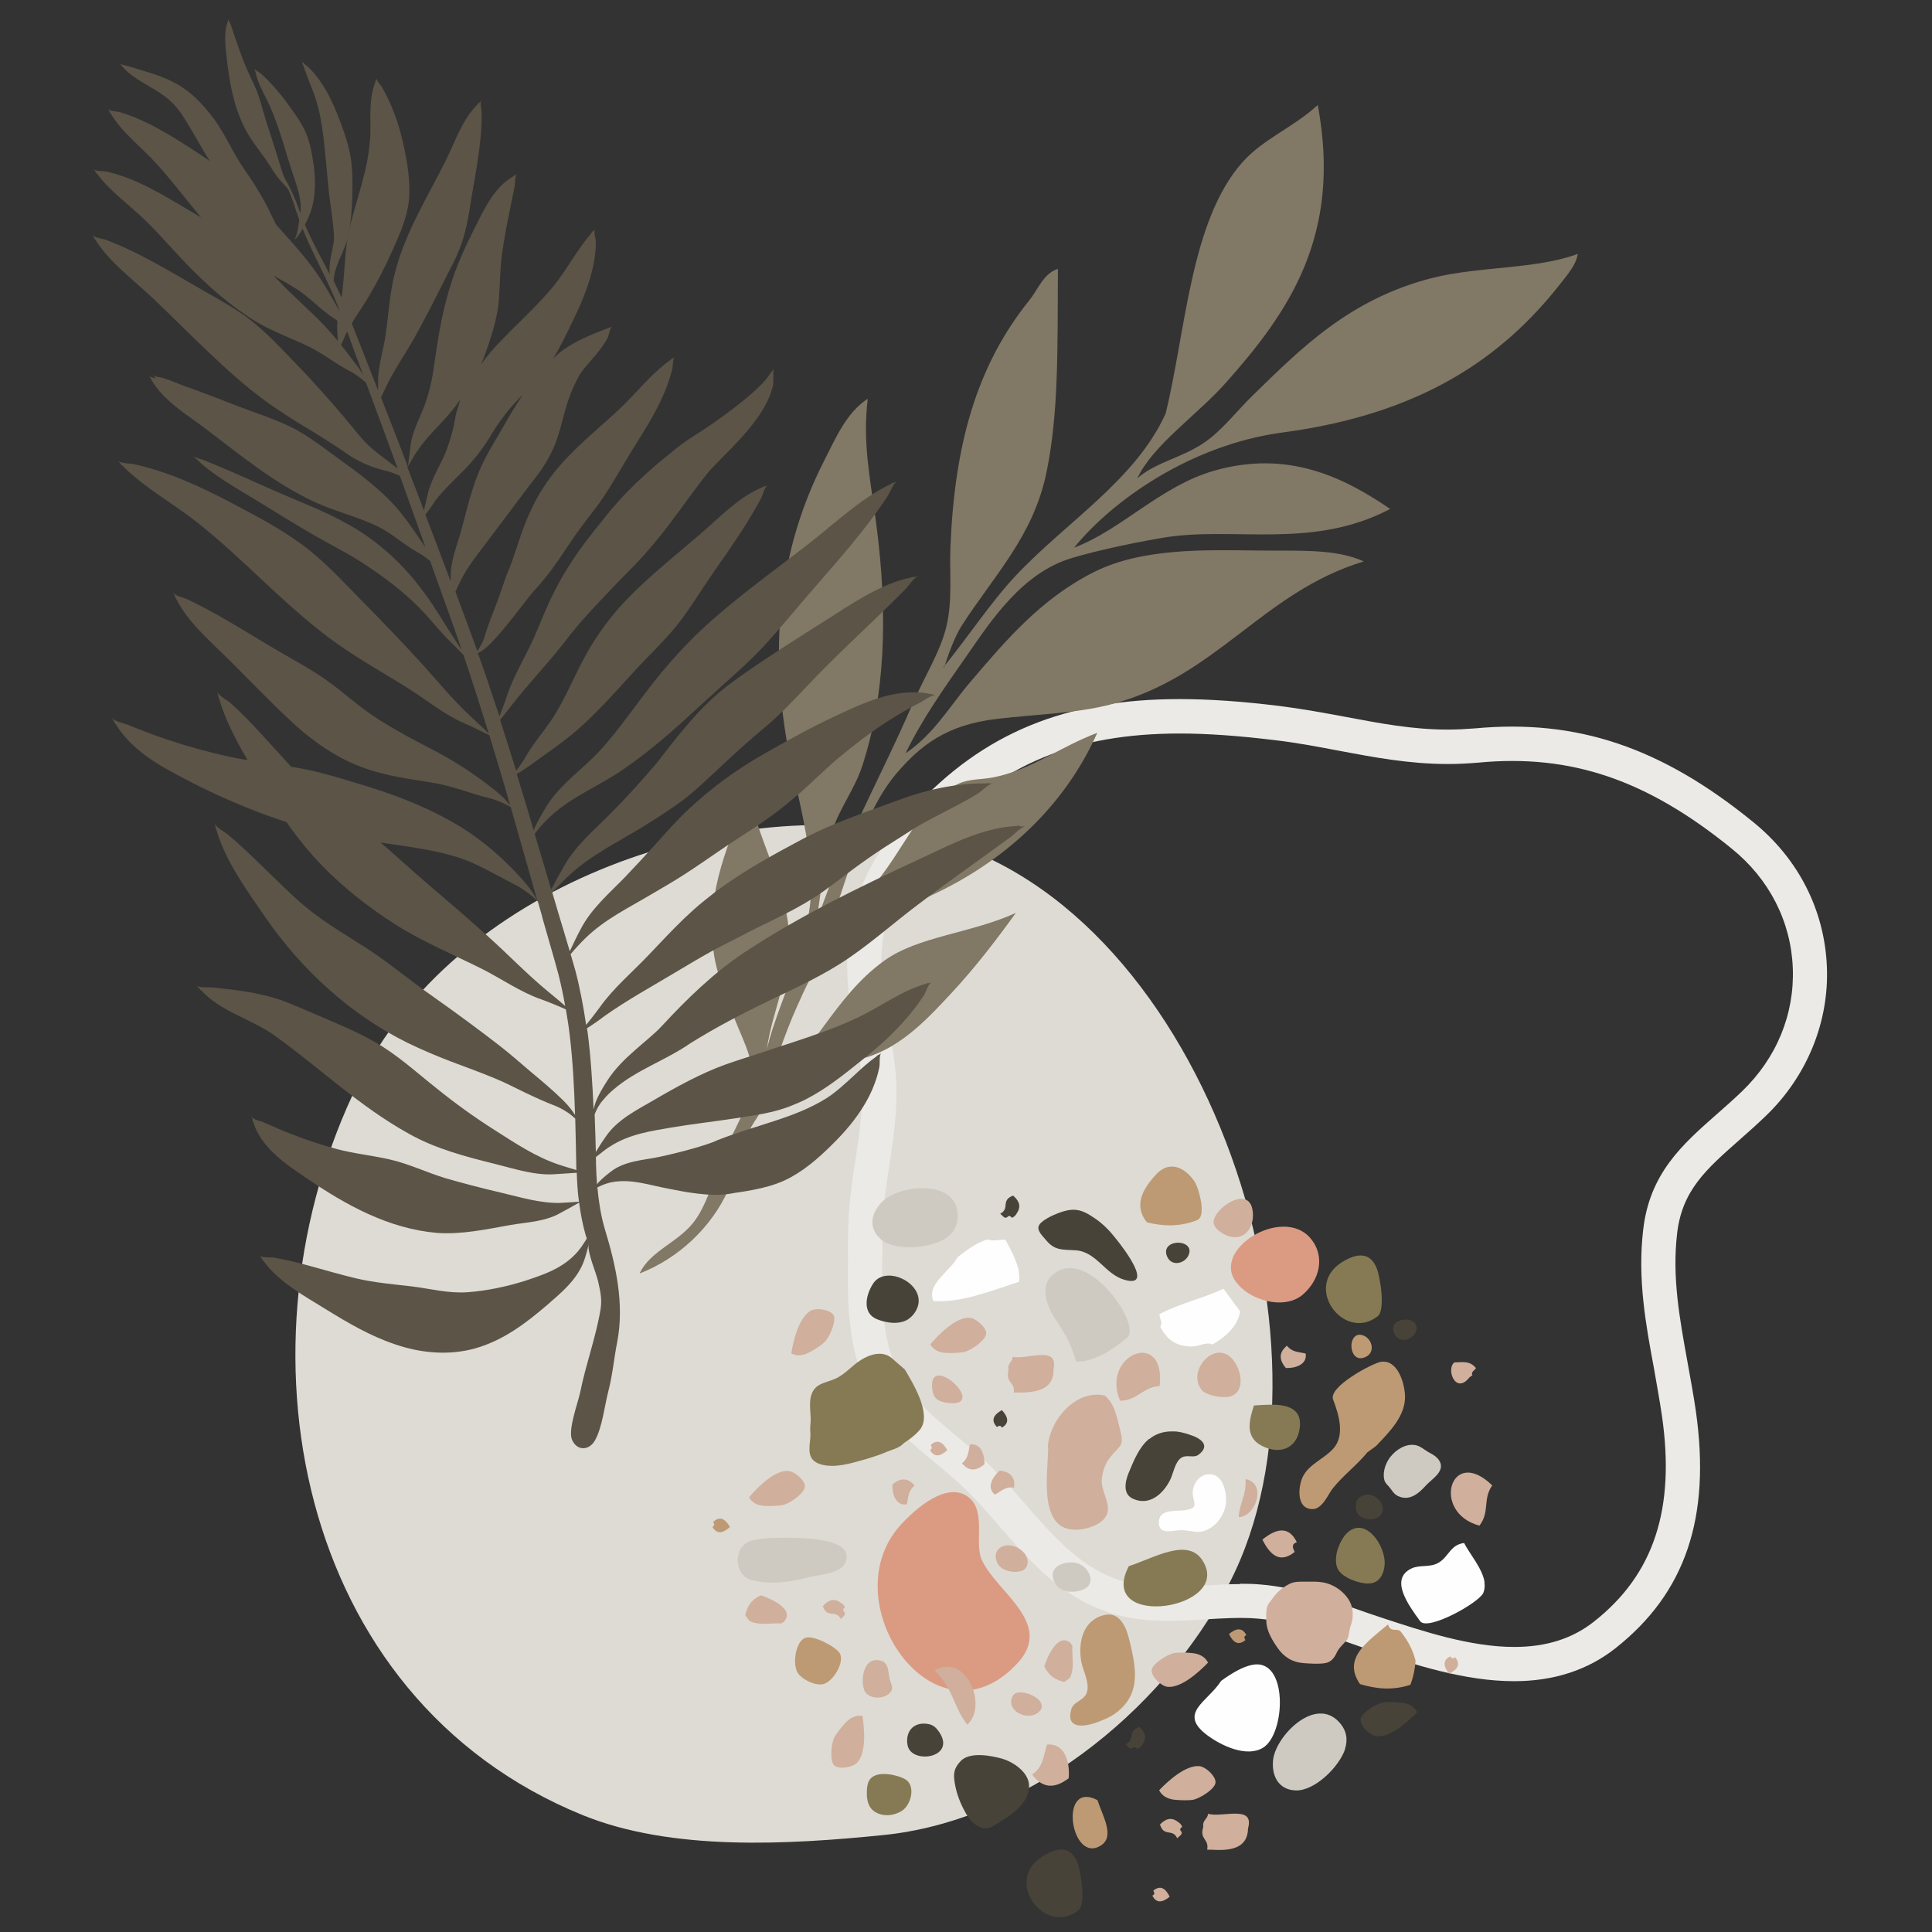 <?xml version="1.0" encoding="UTF-8"?>
<svg preserveAspectRatio="xMidYMid slice" xmlns="http://www.w3.org/2000/svg" id="a" width="680px" height="680px" viewBox="0 0 113.39 113.39">
  <rect x="0" y="0" width="113.39" height="113.39" fill="#333333" stroke="none"/>
  <path d="M72.15,92.92c7.24-14-1.72-40.45-18.17-43.92-11.76-2.48-27.31,3.11-32.94,14.54-7.54,15.3-3.76,36.08,13.13,42.98,5.26,2.15,12.13,1.74,17.68,1.18,8.09-.81,16.27-6.99,20.3-14.78Z" fill="#dedbd4"></path>
  <path d="M88.87,98.67c-2.9,0-5.82-.96-8.4-1.81-.5-.17-1-.34-1.5-.52-1.74-.61-3.38-1.19-5.11-1.34-1.04-.09-2.08-.02-3.12,.04-.72,.04-1.44,.09-2.16,.09-1.19,0-2.17-.12-3.08-.37-3.08-.85-4.99-3.06-6.85-5.19-.61-.71-1.25-1.44-1.91-2.09-.57-.57-1.2-1.09-1.87-1.64-1.44-1.19-2.93-2.43-3.86-4.2-1.3-2.46-1.27-5.34-1.24-7.88,0-.38,0-.75,0-1.12,0-1.67,.22-3.15,.44-4.58,.32-2.1,.62-4.08,.14-6.39-1.18-5.63-1.01-9.56,3.23-14.17,4.11-4.47,8.94-6.47,15.65-6.47,1.72,0,3.62,.13,5.83,.4,1.36,.17,2.65,.41,3.89,.64,2.02,.38,3.94,.75,6.02,.75,.54,0,1.06-.03,1.59-.07,5.99-.56,10.94,1.1,16.34,5.5,2.65,2.15,4.18,5.16,4.32,8.47,.14,3.26-1.17,6.46-3.59,8.78-.53,.51-1.06,.98-1.56,1.42-1.94,1.71-3.35,2.95-3.64,5.48-.3,2.58,.15,4.99,.61,7.54,.17,.95,.35,1.9,.49,2.87,.89,6.25-.6,10.67-4.71,13.92-1.63,1.29-3.63,1.94-5.96,1.94Zm-16.08-5.72c.42,0,.83,.01,1.25,.05,1.98,.17,3.83,.82,5.61,1.45,.48,.17,.97,.34,1.46,.5,2.43,.8,5.19,1.71,7.76,1.71,1.89,0,3.43-.49,4.71-1.51,3.49-2.76,4.75-6.6,3.96-12.06-.14-.94-.31-1.87-.47-2.79-.48-2.58-.97-5.25-.63-8.13,.38-3.3,2.29-4.99,4.3-6.76,.49-.43,.99-.87,1.5-1.36,2.03-1.95,3.09-4.53,2.98-7.25-.11-2.72-1.38-5.21-3.58-6.99-4.98-4.05-9.45-5.57-14.89-5.05-.59,.05-1.18,.08-1.78,.08-2.27,0-4.37-.4-6.39-.78-1.21-.23-2.46-.47-3.76-.62-2.13-.26-3.96-.39-5.59-.39-6.1,0-10.47,1.79-14.17,5.82-3.7,4.01-3.83,7.19-2.74,12.39,.56,2.67,.21,4.93-.12,7.11-.21,1.36-.42,2.76-.42,4.28,0,.38,0,.76,0,1.14-.03,2.41-.05,4.91,1.01,6.92,.75,1.42,2.02,2.47,3.37,3.59,.67,.56,1.37,1.13,2,1.77,.71,.71,1.37,1.46,2.01,2.2,1.73,1.99,3.37,3.88,5.86,4.57,.74,.2,1.55,.3,2.55,.3,.68,0,1.36-.04,2.04-.08,.72-.04,1.45-.09,2.17-.09Z" fill="#eceae6"></path>
  <path d="M55.4,39.21c.24-.75,.62-1.84,1.07-2.53,1.92-2.97,4.18-5.23,4.95-8.96,.73-3.54,.64-7.33,.67-11.94-.84,.26-1.16,1.19-1.66,1.82-3.1,3.84-4.41,8.46-4.65,14.53-.06,1.46,.13,3.08-.23,4.61-.34,1.48-1.33,3.04-1.99,4.57-1.91,4.44-4.49,8.93-5.88,13.58,.57-1.83,.48-4.03,1.14-6.06,.45-1.39,1.34-2.52,1.77-3.83,1.32-3.99,1.57-8.74,.83-14.31-.37-2.76-.8-4.73-.49-7.29-1.29,.84-1.92,2.4-2.61,3.74-2.44,4.83-3.46,10.76-1.77,18.23,.41,1.81,.89,3.84,1.04,5.78,.29,3.79-1.85,7.37-2.58,10.41,.32-2.38,1.65-4.75,1.21-7.59-.38-2.52-1.76-4.88-2.29-7.55-1.09,3.02-2.54,5.77-2.04,9.5,.16,1.22,.67,2.35,1.1,3.55,.44,1.23,1.27,2.64,1.17,3.89-.11,1.38-.96,2.69-1.6,4.15-.6,1.37-.96,2.95-1.73,4.06-.92,1.33-2.66,1.8-3.29,3.17,2.31-.9,4.21-2.71,5.21-4.91,.49-1.09,.66-2.37,1.24-3.5,.54-1.04,1.76-2.62,2.71-3.18,1.28-.75,2.89-.72,4.14-1.09,2.12-.63,3.75-2.43,5.05-3.83,1.39-1.5,2.61-3.1,3.73-4.65-2.64,1.2-5.71,1.37-7.69,2.78-2.97,2.11-4.23,5.58-7.03,7.82,.51-1.48,1.09-3.36,1.89-5.14,.84-1.87,2.05-4.49,4.08-5.3,.93-.37,1.87-.39,2.68-.71,5.17-2.09,8.9-5.64,10.85-10.02-2.17,.81-3.91,2.19-6.09,2.61-.74,.15-1.36,.07-2.04,.37-2.24,.97-3.32,4.2-5.21,6.2-.93,.99-1.91,1.64-2.65,2.82,1.21-2.8,2.04-7.1,4.24-9.66,1.33-1.54,2.84-2.81,5.87-3.16,2.52-.29,4.61-.32,6.64-.84,6.24-1.6,8.9-6.59,14.88-8.4-1.66-.77-3.94-.61-6.2-.64-3.13-.04-6.8-.15-9.61,1.25-3.16,1.58-5.26,4.1-7.27,6.45-1.23,1.44-2.13,3.06-3.81,4.2,.97-2.02,2.31-3.89,3.64-5.8,1.43-2.06,3.23-4.8,6.12-5.66,1.64-.49,3.77-.92,5.29-1.18,4.14-.72,8.78,.73,13.39-1.7-2.71-1.85-6-3.49-10.35-2.24-3.13,.9-5.47,3.5-8.2,4.51,2.22-2.74,6.83-6.04,12.25-6.76,8.05-1.07,12.86-4.33,16.33-8.78,.38-.49,.89-1.07,.98-1.7-2.44,.91-5.78,.72-8.53,1.41-4.87,1.24-7.73,4.15-10.58,6.93-.89,.87-1.76,2.01-2.79,2.72-1.31,.91-2.84,1.14-3.95,2.11,.92-1.96,3.49-3.69,5.2-5.61,3.65-4.11,6.83-8.61,5.39-16.3-1.47,1.35-3.21,1.99-4.43,3.37-3.05,3.44-3.32,9.96-4.5,14.74-1.76,3.9-5.86,6.38-8.82,9.54-1.45,1.55-2.77,3.57-4.2,5.32l.02,.11Z" fill="#817865" fill-rule="evenodd"></path>
  <g>
    <path d="M21.71,8.21c-.03,.5-.11,.99-.2,1.46-.1,.47-.23,.92-.35,1.39-.26,.91-.55,1.81-.74,2.8-.19,1.03-.19,2.15-.33,3.27-.09,.77-.37,1.55-.29,2.35,.02,.25,.04,.82,.03,1.12,.15-.23,.38-.78,.43-.9,.39-.85,.98-1.6,1.45-2.41,.47-.82,.92-1.67,1.31-2.56,.41-.93,.87-1.89,.98-2.98,.09-.99-.06-2.03-.26-2.98-.16-.79-.38-1.58-.67-2.3-.19-.47-.4-.92-.64-1.34-.08-.15-.34-.37-.32-.53-.03,.06-.05,.12-.07,.18,0-.02-.01-.03,0-.05-.01,.05-.02,.09-.03,.14-.42,1.1-.21,2.34-.29,3.35Z" fill="#5b5447"></path>
    <path d="M59.79,48.48s.06-.03,.09-.04c-.08,0-.16,.03-.23,.04-.87,.04-1.79,.27-2.7,.61-1.07,.4-2.12,.93-3.07,1.37-3.52,1.64-6.94,3.29-10.19,5.44-1.77,1.17-3.34,2.69-4.83,4.3-.44,.48-1.05,.95-1.62,1.46-.58,.51-1.14,1.06-1.57,1.72-.13,.21-.36,.55-.56,.96-.12,.24-.22,.52-.27,.78-.07-1.53-.16-3.03-.35-4.52-.01-.08-.03-.16-.04-.25,.41-.26,.87-.59,.99-.69,1.35-.96,2.8-1.75,4.18-2.58,.7-.42,1.39-.83,2.09-1.22,.69-.39,1.4-.72,2.14-1.11,1.49-.77,3.04-1.42,4.45-2.42,.34-.24,.61-.45,.91-.67l.89-.67c.6-.44,1.22-.88,1.86-1.29l1.62-1.03c.51-.32,1.07-.62,1.64-.91,.73-.38,1.49-.76,2.18-1.19,.24-.15,.59-.54,.86-.59-.09,0-.19,0-.29,0,.02,0,.05-.02,.07-.03-.07,0-.14,.02-.2,.03-.82-.01-1.69,.08-2.58,.25-.52,.11-1.05,.24-1.57,.4-.51,.15-1.04,.36-1.49,.52-1.68,.62-3.4,1.2-5.07,2.08-1.59,.85-3.13,1.68-4.67,2.77-.4,.28-.76,.57-1.16,.89-.4,.32-.77,.66-1.14,1.01-.73,.7-1.41,1.44-2.1,2.16-.95,1-2.07,1.94-2.86,3.06-.17,.23-.49,.66-.8,1.03-.16-1.08-.36-2.15-.63-3.18-.09-.33-.19-.64-.28-.97,.11-.13,.23-.27,.35-.4,.23-.25,.44-.47,.52-.54,1.14-1.11,2.52-1.77,3.83-2.55,.67-.39,1.34-.78,2.01-1.21,.68-.44,1.31-.88,1.94-1.31,1.3-.9,2.65-1.68,3.85-2.65,.28-.23,.54-.45,.83-.69,.14-.12,.28-.24,.42-.37l.4-.37c.53-.49,1.05-.99,1.59-1.44,.89-.75,1.85-1.48,2.84-2.12,.64-.41,1.29-.79,1.96-1.13,.22-.12,.6-.43,.87-.41-.08-.03-.17-.05-.25-.07,.02,0,.04-.01,.06-.01-.04,0-.08,0-.12,0-.8-.18-1.72-.11-2.6,.12-1,.26-1.97,.71-2.82,1.11-1.58,.73-3.08,1.57-4.53,2.4-1.51,.88-2.92,1.91-4.21,3.12-.68,.63-1.29,1.33-1.87,1.97-.6,.67-1.23,1.35-1.88,2.03-.9,.93-2,1.86-2.62,3.09-.15,.27-.41,.81-.62,1.26-.22-.76-.45-1.5-.67-2.24l-.36-1.22c.37-.38,.86-.89,1-1,1.24-1.15,2.71-1.87,4.11-2.72,.71-.43,1.42-.88,2.12-1.37,.34-.24,.71-.51,1.05-.81,.33-.28,.65-.58,.96-.87,.64-.6,1.26-1.18,1.86-1.72l.88-.77,.43-.36c.16-.13,.32-.27,.48-.41,1.16-1.06,2.18-2.23,3.28-3.32,.9-.9,1.86-1.81,2.8-2.71,.6-.58,1.2-1.16,1.77-1.74,.19-.2,.46-.64,.72-.74-.09,.01-.19,.04-.29,.05,.02-.01,.04-.03,.07-.05-.07,.02-.13,.05-.2,.07-1.75,.34-3.57,1.61-5.1,2.58-1.53,.97-3.06,1.93-4.54,2.96-.38,.27-.73,.51-1.11,.8-.4,.31-.78,.64-1.13,.98-.71,.68-1.32,1.41-1.9,2.12l-.86,1.1c-.14,.18-.26,.34-.41,.51l-.46,.53c-.62,.71-1.28,1.43-1.98,2.14-.96,.98-2.14,1.95-2.85,3.2-.17,.29-.5,.89-.76,1.38l-.97-3.26c.11-.14,.22-.28,.34-.42,.25-.29,.5-.52,.59-.61,1.31-1.21,2.91-1.79,4.38-2.83,1.46-1.01,2.82-2.2,4.09-3.38l1.97-1.79c.64-.57,1.28-1.15,1.89-1.79,1.12-1.18,2.13-2.46,3.21-3.69,.88-1.01,1.81-2.07,2.67-3.15,.55-.7,1.08-1.41,1.55-2.12,.16-.24,.34-.76,.58-.92-.09,.04-.18,.09-.27,.13,.02-.02,.04-.05,.06-.07-.07,.04-.13,.09-.2,.13-1.65,.78-3.29,2.32-4.77,3.48-1.48,1.15-3,2.25-4.47,3.46-.74,.61-1.46,1.22-2.18,1.92-.72,.71-1.36,1.42-1.99,2.17-1.31,1.57-2.38,3.27-3.74,4.72-.94,.99-2.27,1.9-3.06,3.21-.12,.21-.33,.55-.52,.92-.07,.14-.13,.28-.19,.42l-.46-1.56c-.18-.59-.35-1.16-.53-1.74,.32-.19,.66-.43,.76-.5,1.07-.77,2.2-1.52,3.18-2.44,.99-.92,1.9-1.93,2.78-2.9,.45-.5,.92-.98,1.38-1.45l.66-.7c.22-.24,.44-.49,.65-.75,.77-.98,1.41-2.06,2.12-3.08,.59-.84,1.21-1.72,1.78-2.62,.37-.58,.72-1.17,1.03-1.75,.11-.2,.19-.64,.38-.76-.07,.02-.15,.06-.22,.09,.02-.02,.03-.04,.05-.05-.05,.03-.1,.06-.16,.09-1.35,.54-2.54,1.81-3.64,2.75-1.1,.94-2.22,1.85-3.29,2.84-.53,.5-1.06,1-1.57,1.6-.5,.58-.95,1.19-1.36,1.83-.86,1.34-1.41,2.81-2.19,4.14-.54,.93-1.3,1.73-1.83,2.66-.1,.19-.32,.51-.55,.8-.31-1.01-.63-2.01-.94-2.98,.3-.36,.64-.81,.74-.93,.95-1.23,2.04-2.35,2.99-3.57,.24-.31,.47-.61,.71-.89,.23-.29,.48-.56,.73-.84,.5-.55,1.02-1.09,1.54-1.64,.54-.57,1.11-1.11,1.67-1.73,.29-.32,.52-.6,.76-.89,.24-.28,.47-.57,.7-.87,.42-.55,.83-1.12,1.25-1.69,.42-.55,.85-1.17,1.25-1.62,.76-.82,1.72-1.69,2.5-2.7,.5-.65,.96-1.38,1.16-2.19,.08-.29,0-.8,.06-1.04-.04,.07-.09,.12-.13,.18,0,0,0-.02,0-.03-.02,.05-.06,.09-.08,.14-.18,.25-.38,.49-.6,.71-.31,.3-.65,.6-1.01,.89-.72,.58-1.51,1.16-2.26,1.65-.35,.23-.7,.45-1.07,.7-.18,.13-.37,.26-.55,.41l-.49,.4c-.66,.53-1.31,1.09-1.94,1.7-.62,.6-1.23,1.26-1.77,1.95-.5,.62-1.03,1.28-1.54,1.99-.53,.75-1.02,1.55-1.45,2.41-.22,.43-.42,.87-.61,1.32-.19,.45-.35,.86-.54,1.28-.51,1.17-1.24,2.31-1.63,3.53-.08,.26-.26,.73-.43,1.16-.42-1.27-.83-2.51-1.26-3.71,.11-.05,.23-.12,.33-.2,.2-.15,.37-.32,.43-.38,.85-.88,1.62-1.95,2.34-2.85,.18-.23,.35-.39,.58-.66,.21-.25,.41-.51,.61-.76,.38-.52,.73-1.04,1.07-1.55,.35-.53,.71-1.02,1.06-1.48,.35-.45,.7-.89,1.02-1.39,.6-.91,1.15-1.91,1.77-2.9,.51-.81,1.06-1.68,1.5-2.6,.28-.59,.52-1.21,.68-1.82,.06-.21,.03-.64,.16-.79-.06,.04-.12,.08-.18,.13,0-.02,.01-.04,.03-.06-.04,.04-.07,.08-.11,.11-.51,.36-.97,.8-1.43,1.27-.53,.55-1.05,1.14-1.58,1.63-.96,.9-2,1.74-2.97,2.75-.49,.51-.95,1.05-1.37,1.68-.42,.62-.75,1.27-1.03,1.92-.29,.68-.5,1.35-.72,2.01-.11,.33-.22,.65-.34,.96-.18,.39-.31,.78-.43,1.15-.33,1.01-.76,1.94-1.02,2.83-.05,.22-.24,.61-.44,.87-.29-.8-.58-1.6-.87-2.37-.14-.38-.27-.73-.41-1.1,.11-.24,.22-.49,.26-.56,.48-1,1.2-1.83,1.83-2.68l1.93-2.57c.33-.45,.68-.87,1.02-1.35,.36-.53,.63-1.04,.84-1.58,.37-.99,.52-1.97,.86-2.83,.13-.35,.3-.7,.47-1.02,.04-.08,.08-.14,.12-.21,.05-.07,.11-.15,.17-.23,.12-.15,.25-.31,.39-.47,.36-.41,.76-.87,1.03-1.38,.1-.18,.13-.57,.27-.68-.06,.02-.12,.05-.18,.07,0-.01,.01-.03,.03-.03-.04,.03-.09,.05-.13,.07-.53,.19-1.02,.39-1.55,.65-.31,.15-.63,.33-.95,.55-.08,.05-.16,.11-.23,.17-.08,.06-.17,.13-.24,.2-.07,.07-.14,.13-.2,.19,.45-.74,.82-1.53,1.2-2.31,.4-.83,.79-1.74,1.04-2.68,.16-.61,.26-1.23,.26-1.83,0-.21-.14-.59-.05-.77-.05,.05-.09,.1-.14,.16,0-.02,0-.04,0-.05l-.08,.13c-.38,.45-.71,.92-1.04,1.42-.39,.59-.77,1.2-1.19,1.7-.77,.93-1.64,1.76-2.51,2.62-.43,.44-.87,.86-1.3,1.4-.14,.17-.28,.36-.43,.55,.04-.09,.08-.18,.12-.27,.22-.57,.41-1.13,.57-1.68,.15-.55,.28-1.06,.34-1.63,.09-.94,.07-1.91,.2-2.87,.11-.79,.26-1.62,.43-2.44l.32-1.58c.03-.18,0-.55,.13-.68-.06,.03-.12,.07-.18,.1,.01-.02,.02-.04,.03-.05-.04,.03-.07,.07-.11,.1-.49,.28-.9,.72-1.24,1.22-.4,.59-.71,1.25-1.01,1.84-.55,1.09-1.06,2.2-1.42,3.4-.05,.15-.09,.3-.13,.45l-.11,.41c-.07,.28-.15,.58-.21,.87-.12,.58-.22,1.12-.3,1.65l-.25,1.67c-.09,.56-.23,1.15-.43,1.73-.27,.81-.79,1.64-.89,2.58l-.15,1.19c-.12-.3-.24-.62-.35-.92l-1.23-3.15c.14-.27,.27-.56,.31-.64,.47-.99,1.11-1.89,1.64-2.83,.53-.95,1.03-1.92,1.51-2.88,.49-1,1.07-1.95,1.38-3.02,.29-.99,.41-2.03,.59-3.05,.15-.84,.3-1.72,.39-2.59,.06-.57,.1-1.13,.09-1.68,0-.19-.12-.56-.02-.71-.05,.04-.1,.09-.15,.14,0-.02,0-.04,.01-.05-.03,.04-.06,.08-.08,.12-.89,.86-1.33,2.21-1.86,3.27-1.05,2.13-2.33,4.12-2.96,6.49-.34,1.24-.4,2.55-.59,3.84-.13,.89-.45,1.79-.43,2.71,0,.11,0,.29,0,.47l-1.5-3.82c-.21-.53-.4-1.06-.61-1.55-.16-.37-.33-.72-.5-1.06,.01-.15,.03-.28,.04-.33,.15-.79,.59-1.41,.81-2.23,.16-.83,.23-1.62,.25-2.44,.01-.84,.03-1.67-.15-2.52-.16-.76-.43-1.5-.72-2.23-.24-.6-.53-1.23-.9-1.79-.24-.37-.51-.7-.8-.99-.1-.1-.32-.23-.39-.35,.01,.04,.03,.09,.04,.13,0,0-.02-.02-.03-.03,.02,.05,.04,.1,.07,.15,.12,.36,.27,.74,.42,1.12,.19,.47,.36,.96,.47,1.4,.2,.83,.3,1.67,.38,2.52,.1,.85,.15,1.69,.25,2.55l.18,1.34c.02,.22,.06,.45,.07,.67l.03,.33s0,.03,0,.05v.24c-.06,.6-.32,1.28-.25,1.97,0,.01,0,.04,0,.06-.44-.85-.85-1.6-1.18-2.3-.34-.71-.57-1.36-.78-1.93-.22-.56-.45-1.03-.66-1.38-.02-.04-.04-.07-.06-.1-.19-.52-.33-1.05-.5-1.57l-.56-1.74c-.19-.59-.32-1.2-.55-1.77-.22-.53-.49-1.03-.7-1.56-.18-.44-.34-.9-.5-1.36l-.3-.89c-.03-.1-.15-.27-.13-.38-.02,.03-.02,.07-.04,.1,0,0,0-.02,0-.03,0,.03-.01,.05-.02,.08-.25,.64-.14,1.5-.06,2.19,.16,1.38,.4,2.77,1.05,4.05,.34,.67,.81,1.25,1.24,1.85,.29,.42,.54,.9,.89,1.27,.1,.1,.3,.33,.43,.49,.1,.24,.21,.5,.31,.79,.18,.56,.4,1.24,.72,1.97,.54,1.27,1.36,2.69,2.02,4.45-.52-.91-1.04-1.87-1.69-2.72-.69-.91-1.47-1.76-2.21-2.57-.39-.42-.75-.85-1.11-1.27-.18-.21-.36-.41-.54-.61-.18-.19-.4-.41-.61-.6-.82-.71-1.76-1.29-2.67-1.89-.76-.5-1.57-.99-2.41-1.41-.55-.27-1.1-.5-1.66-.67-.19-.06-.59-.05-.72-.19,.03,.06,.07,.12,.1,.18-.02-.01-.04-.02-.05-.03,.03,.04,.06,.07,.09,.1,.65,1.11,1.81,1.99,2.64,2.9,.82,.89,1.56,1.86,2.33,2.8l.34,.41-1.15-.68c-.81-.49-1.68-.99-2.59-1.4-.59-.26-1.19-.47-1.79-.61-.21-.05-.62,0-.77-.14,.04,.06,.09,.12,.13,.18-.02,0-.04-.01-.05-.02,.04,.04,.07,.07,.11,.1,.37,.5,.82,.94,1.3,1.37,.56,.5,1.16,.99,1.65,1.48,.91,.9,1.73,1.89,2.69,2.84,.94,.94,1.92,1.8,3,2.54,.14,.1,.27,.19,.43,.29,.16,.1,.32,.2,.48,.29,.32,.18,.65,.34,.98,.49,.65,.3,1.29,.55,1.9,.85,.85,.41,1.59,1.02,2.39,1.43,.24,.11,.71,.44,.97,.69,.49,1.32,1.01,2.71,1.55,4.2l.31,.85c-.16-.14-.31-.25-.36-.29-.53-.4-1.09-.81-1.54-1.26-.43-.47-.84-1-1.26-1.5-.43-.51-.89-1.04-1.34-1.53-.44-.5-.91-1.01-1.39-1.5-.99-1.02-1.91-2.05-3.07-2.89-1.08-.76-2.2-1.33-3.32-1.99-.92-.54-1.89-1.1-2.87-1.6-.64-.32-1.28-.61-1.93-.86-.22-.09-.68-.12-.83-.29,.04,.07,.09,.14,.13,.21-.02-.01-.04-.02-.06-.04,.03,.04,.08,.08,.11,.12,.8,1.29,2.25,2.36,3.35,3.4,1.08,1.02,2.12,2.09,3.21,3.11,1.05,1,2.16,2.02,3.36,2.9,.63,.46,1.27,.87,1.95,1.3,.69,.41,1.34,.81,2.03,1.26,.24,.15,.48,.31,.72,.48l.37,.25c.14,.09,.29,.17,.42,.24,.56,.29,1.08,.47,1.58,.59,.21,.04,.56,.16,.87,.31l1.51,4.22s-.03-.04-.03-.05c-.65-.96-1.31-1.99-2.18-2.84-.87-.85-1.85-1.59-2.8-2.27-.98-.7-1.92-1.47-3-1.98-1-.48-2.05-.8-3.08-1.2-.85-.33-1.74-.68-2.63-1-.13-.05-.25-.09-.38-.13-.45-.19-.89-.36-1.32-.5-.16-.05-.43-.04-.58-.18,.05,.07,.11,.13,.16,.2-.15-.02-.29-.06-.37-.13,.63,1.33,2.14,2.22,3.28,3.08,2.09,1.58,4.11,3.26,6.48,4.34,1.24,.56,2.51,.85,3.67,1.42,.81,.4,1.49,1.05,2.28,1.49,.18,.09,.5,.31,.76,.52l1.13,3.15c.25,.68,.49,1.38,.73,2.08-.14-.21-.27-.41-.32-.48-.64-.97-1.21-1.98-1.91-2.92-.7-.95-1.52-1.86-2.46-2.62-.48-.4-.99-.77-1.53-1.1-.54-.32-1.05-.59-1.59-.85-1.01-.48-2.03-.87-3.04-1.32l-2.56-1.13c-.56-.24-1.11-.48-1.64-.69-.18-.08-.53-.15-.69-.27,.04,.05,.09,.09,.13,.13-.01,0-.03-.01-.04-.02,.03,.03,.07,.05,.1,.08,.89,.88,2.29,1.67,3.41,2.35,1.1,.68,2.19,1.35,3.3,2,.56,.32,1.12,.64,1.68,.94,.54,.29,1.06,.6,1.57,.94,1.07,.71,2.11,1.49,3.06,2.44,.66,.66,1.27,1.47,1.94,2.11,.15,.15,.45,.45,.69,.7,.5,1.47,.99,3.01,1.48,4.6-.35-.35-.9-.84-1.02-.96-1.15-1.06-2.12-2.29-3.18-3.43-1.06-1.15-2.15-2.29-3.25-3.4-1.14-1.15-2.23-2.37-3.56-3.33-1.23-.9-2.58-1.61-3.92-2.32-1.11-.59-2.29-1.17-3.49-1.63-.78-.3-1.57-.54-2.34-.72-.27-.06-.78-.04-.99-.19,.06,.07,.13,.13,.19,.2-.02-.01-.05-.02-.07-.03,.05,.04,.1,.07,.15,.11,1.21,1.24,3,2.23,4.36,3.31,2.68,2.11,4.91,4.64,7.72,6.76,1.47,1.11,3.08,1.99,4.65,2.97,1.08,.68,2.14,1.56,3.3,2.06,.33,.14,1.04,.48,1.49,.71,.41,1.34,.82,2.71,1.22,4.12-.1-.13-.23-.28-.36-.42-.2-.2-.41-.37-.48-.43-1.06-.85-2.24-1.64-3.44-2.28-.61-.32-1.21-.63-1.78-.94l-.86-.49c-.28-.16-.55-.33-.82-.5-1.12-.71-2.05-1.6-3.15-2.37-1.08-.74-2.23-1.33-3.34-2-.92-.56-1.88-1.14-2.84-1.69-.63-.35-1.26-.69-1.88-.98-.22-.1-.67-.18-.81-.37,.03,.08,.07,.15,.11,.23-.02-.02-.04-.03-.06-.05,.03,.05,.07,.1,.11,.16,.69,1.41,2.13,2.61,3.22,3.7,1.09,1.09,2.16,2.21,3.28,3.26,1.1,1.07,2.47,2.12,4.01,2.77,.4,.17,.81,.31,1.22,.43l.59,.15c.21,.05,.42,.1,.63,.14,.82,.16,1.61,.25,2.38,.4,1.06,.2,2.09,.63,3.07,.86,.29,.06,.9,.3,1.25,.54v.04l1.55,5.44c-.09-.19-.24-.44-.4-.66-.2-.27-.41-.51-.48-.59-1.07-1.2-2.32-2.3-3.72-3.15-1.42-.85-2.95-1.51-4.5-2.03l-.61-.2-.61-.19-1.16-.35c-.77-.23-1.55-.44-2.33-.59-.21-.04-.43-.07-.64-.11-.58-.63-1.17-1.29-1.77-1.94-.57-.62-1.16-1.24-1.77-1.78-.21-.19-.68-.42-.8-.67,.02,.09,.05,.19,.08,.28-.02-.02-.04-.04-.05-.06,.03,.06,.06,.12,.08,.18,.34,1.19,.98,2.42,1.67,3.6-.39-.06-.78-.13-1.16-.22-1.19-.26-2.41-.6-3.6-1-.77-.26-1.53-.55-2.26-.85-.25-.1-.77-.19-.94-.41,.04,.09,.1,.18,.16,.27-.03-.02-.06-.03-.08-.06,.05,.06,.1,.12,.15,.18,.44,.71,1.1,1.37,1.86,1.91,.9,.64,1.91,1.14,2.8,1.6,1.65,.83,3.33,1.54,5.05,2.12,.1,.03,.21,.06,.31,.1,.07,.11,.14,.21,.22,.32,.27,.37,.56,.75,.87,1.13,.31,.37,.63,.73,.96,1.07,1.33,1.37,2.79,2.5,4.32,3.48,1.63,1.03,3.36,1.75,5.05,2.59,1.16,.58,2.31,1.39,3.52,1.81,.32,.11,.98,.38,1.45,.59,.09,.51,.17,1.02,.23,1.54,.18,1.51,.26,3.07,.31,4.66-.08-.12-.16-.25-.26-.37-.21-.27-.43-.48-.51-.56-.57-.56-1.2-1.08-1.82-1.6-.6-.51-1.21-1.05-1.84-1.54-1.28-.99-2.56-1.93-3.89-2.87-1.34-.93-2.56-1.97-3.87-2.82-1.22-.79-2.46-1.5-3.57-2.41-.23-.19-.45-.38-.68-.59l-.69-.65-1.39-1.35c-.6-.58-1.21-1.16-1.83-1.68-.21-.18-.68-.4-.8-.66,.02,.1,.05,.19,.08,.29-.02-.02-.04-.04-.05-.07,.03,.07,.06,.14,.09,.21,.51,1.75,1.79,3.53,2.85,5.06,2.17,3.15,5.05,5.74,8.34,7.37,.83,.4,1.69,.77,2.56,1.1,.87,.33,1.74,.64,2.6,1,.29,.12,.58,.25,.88,.4l.9,.44c.59,.28,1.16,.54,1.71,.75,.17,.07,.46,.2,.72,.38,.18,.11,.34,.25,.48,.38,.03,.89,.04,1.79,.06,2.7,0,.11,0,.22,.01,.32-.4-.12-.88-.26-1.01-.31-1.36-.45-2.57-1.26-3.75-2.01-1.2-.76-2.35-1.59-3.44-2.47-1.18-.93-2.3-1.97-3.62-2.72-1.22-.7-2.53-1.21-3.82-1.77l-.8-.34c-.27-.11-.58-.24-.88-.35-.61-.21-1.22-.35-1.81-.46-.77-.13-1.51-.21-2.23-.29-.25-.02-.72,.05-.92-.11,.05,.07,.13,.14,.19,.21-.02-.01-.05-.02-.08-.03,.05,.04,.11,.08,.16,.12,.53,.57,1.24,1.01,1.97,1.37,.85,.43,1.7,.8,2.36,1.29,2.62,1.88,4.94,4.13,7.85,5.74,1.56,.88,3.32,1.34,5.01,1.76,1.17,.29,2.41,.71,3.6,.61l1.24-.08c.02,.56,.05,1.13,.13,1.7-.37,.02-.99,.07-1.13,.07-1.16,.02-2.29-.33-3.39-.59-1.12-.26-2.23-.55-3.31-.86-1.09-.33-2.16-.85-3.27-1.1-1.04-.24-2.1-.34-3.14-.62-.86-.23-1.74-.52-2.6-.86-.56-.21-1.11-.45-1.66-.7-.19-.08-.6-.14-.71-.33,.02,.08,.05,.16,.07,.24-.02-.02-.04-.03-.05-.05,.02,.05,.06,.11,.08,.16,.21,.65,.63,1.25,1.15,1.75,.61,.6,1.33,1.07,1.96,1.5,2.33,1.59,4.82,2.97,7.67,3.22,1.46,.1,2.88-.21,4.28-.46,.96-.17,2.03-.19,2.92-.69,.26-.14,.8-.43,1.14-.63,.08,.63,.2,1.27,.38,1.9,.02,.07,.04,.13,.07,.2-.05,.09-.1,.18-.16,.26-.15,.24-.3,.43-.36,.5-.84,.99-2.02,1.37-3.1,1.73-1.11,.35-2.27,.59-3.37,.67-1.15,.08-2.15-.2-3.27-.34-1.03-.12-2.15-.21-3.27-.47-.93-.22-1.91-.51-2.9-.78-.64-.17-1.29-.33-1.93-.44-.22-.04-.66,.03-.83-.12,.04,.07,.1,.14,.14,.21-.02-.01-.04-.02-.06-.03,.04,.05,.09,.09,.13,.13,.9,1.25,2.42,2.07,3.68,2.85,1.25,.77,2.55,1.54,4.02,2.04,.73,.25,1.51,.43,2.32,.48,.8,.06,1.66-.02,2.43-.24,1.64-.47,2.95-1.47,4.19-2.53,.42-.37,.87-.74,1.27-1.18,.4-.43,.75-.94,.94-1.52,.06-.18,.15-.48,.22-.79,0-.03,.01-.06,.02-.08-.1,.44,.44,1.67,.55,2.16,.13,.6,.24,1.01,.15,1.63-.27,1.65-.87,3.25-1.2,4.9-.13,.62-.74,2.22-.47,2.8,.32,.68,1.02,.58,1.33,.03,.43-.74,.57-2.04,.79-2.89,.25-.94,.33-1.92,.52-2.88,.44-2.26-.08-4.54-.73-6.67-.23-.78-.35-1.59-.43-2.42,.11-.06,.23-.11,.35-.16,.23-.09,.44-.14,.52-.15,1.12-.21,2.19,.18,3.28,.38,.55,.11,1.11,.22,1.71,.29,.59,.07,1.21,.12,1.93,.01,.2-.04,.33-.06,.48-.08l.45-.07c.3-.05,.6-.11,.9-.18,.6-.14,1.18-.33,1.74-.64,1.02-.56,1.9-1.38,2.72-2.22,.68-.7,1.33-1.51,1.81-2.42,.31-.59,.54-1.21,.66-1.83,.04-.22-.02-.65,.1-.8-.06,.04-.12,.08-.18,.12,0-.02,.01-.04,.02-.05l-.11,.11c-.49,.35-.91,.74-1.35,1.15-.51,.47-1.03,.95-1.56,1.29-.98,.62-2.06,1.02-3.14,1.37-1.09,.36-2.17,.67-3.29,1.11-.35,.17-.91,.34-1.51,.51-.6,.17-1.25,.33-1.91,.47-.46,.1-.94,.15-1.43,.26-.49,.11-.99,.28-1.41,.61-.13,.1-.35,.27-.56,.47-.09,.08-.17,.17-.24,.26-.03-.39-.05-.78-.06-1.17,0-.14,0-.28-.01-.42,.32-.26,.71-.56,.83-.62,1.12-.73,2.4-.91,3.63-1.12,1.24-.21,2.52-.35,3.82-.55,.67-.11,1.37-.2,2.07-.37,.35-.09,.71-.19,1.06-.33l.46-.19c.14-.06,.32-.14,.47-.22,1.17-.6,2.19-1.42,3.2-2.23,.84-.66,1.68-1.4,2.42-2.21,.48-.52,.92-1.08,1.29-1.65,.13-.2,.25-.65,.44-.76-.08,.02-.15,.04-.23,.06,.02-.01,.03-.03,.05-.05-.05,.02-.09,.05-.14,.07-1.4,.39-2.75,1.4-4.04,2-1.27,.6-2.58,1.04-3.88,1.47l-.99,.32c-.38,.13-.63,.22-.95,.32-.62,.2-1.27,.4-1.94,.64-1.4,.51-2.81,1.28-4.21,2.1-.96,.56-2.1,1.12-2.78,2.12-.14,.19-.38,.56-.58,.9-.02-.74-.04-1.48-.07-2.21,.1-.27,.27-.59,.48-.82,.25-.31,.51-.54,.61-.62,1.36-1.18,3.06-1.71,4.54-2.74,1.46-.91,2.99-1.71,4.54-2.46,1.63-.78,3.31-1.54,4.8-2.57,1.39-.96,2.63-2.06,3.94-3.05,1.08-.82,2.22-1.65,3.34-2.45l2.13-1.54c.24-.17,.6-.59,.89-.65-.1,0-.21,0-.31,0ZM25.5,29.45c.69-.93,1.6-1.63,2.35-2.54,.38-.46,.74-.97,1.05-1.51,.26-.43,.58-.87,.89-1.26,.27-.33,.57-.65,.89-.97-.25,.37-.48,.75-.7,1.11l-.86,1.48-.2,.34-.22,.38c-.15,.27-.28,.53-.42,.82-.55,1.17-.85,2.49-1.2,3.79-.24,.89-.64,1.81-.63,2.77,0,.07,0,.16,0,.26-.51-1.35-1-2.66-1.48-3.91,.21-.29,.46-.65,.53-.74Zm-4.57-8.01c-.69-.94-1.45-1.91-2.29-2.74-.43-.42-.86-.82-1.28-1.22l-.61-.59-.59-.61s-.07-.07-.11-.11c.49,.27,.98,.55,1.44,.85,.74,.49,1.36,1.18,2.1,1.66,.17,.1,.47,.34,.71,.56,.31,.87,.65,1.8,1.01,2.76-.15-.25-.31-.49-.37-.57Zm3.55,5.06c.58-.91,1.41-1.6,2.09-2.45,.15-.19,.3-.39,.45-.6,0,.02-.02,.04-.02,.06-.06,.18-.11,.35-.17,.55-.03,.1-.06,.2-.08,.29l-.04,.24c-.1,.59-.27,1.2-.5,1.82-.32,.85-.92,1.69-1.12,2.66l-.21,.89c-.33-.87-.65-1.72-.97-2.54,.18-.28,.48-.82,.56-.93Zm7.34,27.32c.31,1.11,.66,2.26,.96,3.38,.15,.6,.28,1.21,.39,1.84-.37-.33-.89-.75-1.02-.86-1.24-1.02-2.36-2.2-3.56-3.27-1.2-1.08-2.44-2.14-3.65-3.17-.89-.77-1.74-1.55-2.6-2.29,1.51,.23,3.04,.4,4.51,.86,1.18,.37,2.28,1.06,3.35,1.6,.33,.15,1.03,.64,1.37,1.01l.26,.91Z" fill="#5b5447"></path>
    <path d="M7.1,3.83s.06,.05,.08,.08c.63,.74,1.75,1.18,2.47,1.73,.36,.27,.67,.58,.92,.93,.25,.36,.5,.77,.73,1.17,.48,.82,.94,1.69,1.58,2.5,.17,.21,.34,.41,.54,.6,.19,.2,.37,.34,.54,.52,.35,.33,.7,.68,1.03,1.06,.23,.26,.44,.55,.67,.83,.1,.13,.25,.31,.38,.43,.14,.13,.27,.23,.41,.33,.17,.12,.53,.43,.64,.66-.02-.23-.34-.69-.41-.78-.13-.17-.26-.35-.37-.53-.12-.18-.2-.37-.3-.57-.19-.39-.38-.79-.6-1.17-.22-.39-.45-.77-.7-1.14-.26-.38-.49-.7-.71-1.07-.46-.74-.83-1.57-1.37-2.33-.25-.35-.53-.69-.83-1.01-.15-.16-.3-.32-.49-.48-.17-.15-.36-.29-.54-.42-.62-.42-1.31-.69-1.97-.9l-1.25-.38c-.14-.04-.4-.07-.51-.17,.03,.04,.06,.08,.09,.12-.01,0-.03,0-.04-.02Z" fill="#5b5447"></path>
    <path d="M14.96,4.13s.02,.05,.03,.07c.13,.72,.58,1.42,.86,2.05,.55,1.26,.88,2.56,1.28,3.78,.2,.64,.46,1.26,.51,1.94,.04,.47-.09,.95-.15,1.43-.02,.15-.11,.5-.2,.67,.13-.1,.36-.43,.39-.51,.33-.53,.62-1.15,.73-1.82,.11-.68,.09-1.38,0-2.05-.1-.69-.22-1.39-.51-2.01-.27-.58-.64-1.06-.99-1.55-.29-.41-.62-.81-.96-1.18-.22-.24-.45-.47-.69-.67-.08-.07-.27-.15-.31-.25,0,.04,.01,.07,.02,.11,0,0-.01-.01-.02-.02Z" fill="#5b5447"></path>
  </g>
  <path d="M79.2,73.84c.78-.33,1.31-.14,1.61,.62,.18,.46,.52,2.41,.05,2.79-2.01,1.58-4.57-1.9-1.88-3.3,.08-.04,.15-.08,.22-.11Z" fill="#857a54" fill-rule="evenodd"></path>
  <path d="M61.63,108.71c.78-.33,1.31-.14,1.61,.62,.18,.46,.52,2.41,.05,2.79-2.01,1.58-4.57-1.9-1.88-3.3,.08-.04,.15-.08,.23-.11Z" fill="#484338" fill-rule="evenodd"></path>
  <path d="M53.43,84.43c-.79,.6-1.75,.96-2.69,1.23-.79,.22-1.76,.53-2.58,.28-.82-.25-.66-.91-.6-1.59,.02-.22-.03-.45,0-.7,.08-.57-.11-1.16,.04-1.72,.21-.75,.8-.74,1.42-1.01,.59-.26,.98-.78,1.52-1.11,.53-.33,1.27-.56,1.81-.09,.25,.22,.5,.44,.75,.65,.5,.84,1.62,2.67,.88,3.55-.16,.19-.34,.35-.54,.5Z" fill="#857a54" fill-rule="evenodd"></path>
  <path d="M53.33,77.41c-.52,.35-1.28,.25-1.85,.02-.88-.35-.69-1.39-.24-2.09,.82-1.28,3.63,.27,2.35,1.83-.08,.09-.16,.17-.26,.23Z" fill="#484338" fill-rule="evenodd"></path>
  <path d="M57.99,72.75c.32,.11,.68,0,1.02,.01,.46,.86,.92,1.71,.79,2.47-1.7,.56-3.42,1.24-5.02,1.13-.42-.99,.95-1.71,1.42-2.57,.62-.5,1.21-.9,1.78-1.05Z" fill="#fefefe" fill-rule="evenodd"></path>
  <path d="M53.73,101.27c.15-.08,.33-.12,.54-.11,.33,.02,.54,.09,.76,.37,1.26,1.62-1.51,2.07-1.76,.92-.11-.52,.07-.98,.46-1.18Z" fill="#484338" fill-rule="evenodd"></path>
  <path d="M49.29,103.74c-.12-.01-.23-.05-.31-.11-.3-.24-.2-1.32-.01-1.67,.14-.26,.5-.7,.71-.91,.25-.24,.58-.41,.94-.34,.11,.73,.25,2.16-.33,2.76-.18,.18-.65,.31-1,.27Z" fill="#d0af9c" fill-rule="evenodd"></path>
  <path d="M73.1,86.81c1.27,.23,.61,2.22-.4,2.23,.04-.84,.46-1.25,.4-2.23Z" fill="#d0af9c" fill-rule="evenodd"></path>
  <path d="M58.67,86.31c.67,.07,.92,.43,.85,1-.52-.08-.78,.23-1.13,.41-.5-.4-.15-1.04,.28-1.41Z" fill="#d0af9c" fill-rule="evenodd"></path>
  <path d="M52.37,87.13c.51-.44,.94-.38,1.31,.06-.41,.33-.36,.73-.46,1.1-.64,.1-.86-.59-.85-1.16Z" fill="#d0af9c" fill-rule="evenodd"></path>
  <path d="M56.17,81.36c.43,.49,.55,1.07-.44,.99-.32-.03-.56-.09-.74-.23-.16-.13-.25-.33-.28-.63-.12-1.22,.92-.75,1.46-.13Z" fill="#d0af9c" fill-rule="evenodd"></path>
  <path d="M49.35,95.02c-.3-.58-.78,0-1.06-.75,.48-.55,.84-.38,1.19-.11,.04,.06,.08,.11,.12,.17-.09,.08-.18,.17-.04,.29,.11,.16-.11,.28-.21,.41Z" fill="#d0af9c" fill-rule="evenodd"></path>
  <path d="M59.91,92.2c-.43,.15-1.08-.02-1.31-.36-.16-.24-.24-.62-.05-.86,.49-.63,1.68-.12,1.76,.61,.03,.34-.14,.54-.39,.62Z" fill="#d0af9c" fill-rule="evenodd"></path>
  <path d="M79.32,78.9c.03-.32,.21-.6,.54-.56,.64,.09,.93,1.01,.29,1.3-.6,.28-.87-.28-.83-.75Z" fill="#bd9a74" fill-rule="evenodd"></path>
  <path d="M41.86,89.32c.4-.37,.71-.17,.98,.3-.4,.36-.76,.46-1.03-.01,.16-.07,.11-.18,.04-.29Z" fill="#bd9a74" fill-rule="evenodd"></path>
  <path d="M54.62,84.81c.4-.37,.71-.17,.98,.3-.4,.36-.75,.46-1.02-.01,.16-.07,.11-.18,.04-.29Z" fill="#d0af9c" fill-rule="evenodd"></path>
  <path d="M52.3,98.8c.07,.2,.12,.36-.1,.58-.37,.38-1.3,.35-1.49-.22-.2-.6-.02-1.75,.73-1.73,.75,.02,.65,.57,.78,1.12,.02,.09,.05,.17,.08,.25Z" fill="#d0af9c" fill-rule="evenodd"></path>
  <path d="M53.13,97.45c-1.77-2.09-2.4-5.59-.29-7.93,.88-.97,2.79-2.67,4.05-1.61,.98,.82,.3,2.66,.72,3.61,.83,1.9,4.27,3.73,2.13,6.07-2.33,2.54-4.96,1.81-6.61-.14Z" fill="#db9b83" fill-rule="evenodd"></path>
  <path d="M47.12,86.91c.07,.1,.11,.21,.12,.31,.02,.39-.87,1.01-1.26,1.1-.29,.07-.86,.08-1.15,.06-.35-.03-.69-.17-.87-.5,.48-.56,1.48-1.6,2.3-1.55,.25,.01,.66,.29,.86,.58Z" fill="#d0af9c" fill-rule="evenodd"></path>
  <path d="M57.76,77.93c.07,.1,.12,.21,.12,.31,.02,.39-.87,1.01-1.26,1.1-.29,.07-.86,.08-1.15,.06-.35-.03-.69-.17-.87-.5,.48-.56,1.48-1.6,2.3-1.56,.25,.01,.66,.29,.86,.59Z" fill="#d0af9c" fill-rule="evenodd"></path>
  <path d="M48.65,76.97c.11,.05,.21,.12,.26,.2,.21,.32-.22,1.31-.51,1.59-.21,.21-.69,.51-.96,.64-.32,.16-.68,.21-1,.03,.12-.73,.44-2.13,1.17-2.52,.23-.12,.71-.09,1.04,.06Z" fill="#d0af9c" fill-rule="evenodd"></path>
  <path d="M43.31,91.42c.03-.36,.21-.69,.54-.89,.53-.31,1.92-.28,2.54-.28,.75,0,3.12,.07,3.28,.96,.21,1.16-1.5,1.17-2.24,1.37-1.03,.28-2.28,.44-3.34,.15-.56-.15-.85-.76-.79-1.32Z" fill="#cfcac1" fill-rule="evenodd"></path>
  <path d="M69.58,89.82c-.21-.02-.4-.02-.72,.03-.49,.07-.9,.02-.84-.6,.07-.72,1.07-.53,1.56-.62,.65-.12,.56-.25,.44-.81-.13-.65,.39-1.41,1.12-1.28,.66,.12,.84,1.02,.82,1.6-.04,.87-.86,1.86-1.79,1.76-.24-.03-.41-.06-.57-.07Z" fill="#fefefe" fill-rule="evenodd"></path>
  <path d="M46.86,96.55c.1-.21,.24-.37,.43-.43,.45-.16,1.75,.52,1.99,.9,.32,.51-.39,1.72-1,1.83-.46,.09-1.28-.31-1.49-.72-.19-.37-.17-1.1,.07-1.57Z" fill="#bd9a74" fill-rule="evenodd"></path>
  <path d="M74.25,82.45c1.04-.05,2.21,.06,2.03,1.37-.16,1.21-1.19,1.58-2.23,1.03-.69-.36-.78-.93-.67-1.57,.05-.26,.13-.52,.21-.79,.2-.02,.42-.03,.65-.04Z" fill="#857a54" fill-rule="evenodd"></path>
  <path d="M50.98,104.57c.29-.71,1.59-.44,2.12-.16,.68,.36,.38,1.55-.2,1.89-.49,.29-1.16,.34-1.63-.02-.38-.3-.41-.78-.39-1.23,.01-.19,.04-.34,.09-.47Z" fill="#857a54" fill-rule="evenodd"></path>
  <path d="M64.41,105.65c.3,.92,1.03,2.12,.22,2.65-1.78,1.18-2.55-3.86-.22-2.65Z" fill="#bd9a74" fill-rule="evenodd"></path>
  <path d="M63.19,74.47c1.79,.42,3.67,3.46,2.96,4.04-.81,.68-1.9,1.42-2.99,1.41-.31-1.06-.59-1.55-1.18-2.43-.45-.67-.98-1.85-.31-2.56,.45-.48,.98-.58,1.52-.46Z" fill="#cfcac1" fill-rule="evenodd"></path>
  <path d="M62.47,98.72c-.42-.12-.84-.24-1.18-.92,.12-.4,.76-2.03,1.53-1.38,.04,.06,.08,.11,.12,.17-.04,.63,.15,1.29-.15,1.89-.11,.08-.22,.16-.33,.24Z" fill="#d0af9c" fill-rule="evenodd"></path>
  <path d="M68.06,81.35c-.98,.05-1.31,.85-2.32,.86-1.16-2.72,2.7-4.27,2.32-.86Z" fill="#d0af9c" fill-rule="evenodd"></path>
  <path d="M86.25,80.83c-.82,1.06-1.4-.49-.89-.87,.44,0,.9-.13,1.27,.34-.1,.13-.32,.24-.21,.41-.05,.04-.11,.08-.17,.12Z" fill="#d0af9c" fill-rule="evenodd"></path>
  <path d="M61.5,84.99c.03-1.5,1.54-3.46,3.33-3.09,.6,.47,.73,1.33,.91,2.02,.25,.97,.02,.87-.56,1.58-.31,.38-.45,.79-.51,1.27-.09,.69,.48,1.36,.33,1.99-.15,.63-.99,.92-1.51,.99-2.62,.39-2-3.15-1.97-4.76Z" fill="#d0af9c" fill-rule="evenodd"></path>
  <path d="M61.78,92.41c.03-.67,1.09-.85,1.59-.61,.59,.27,.98,1.17,.2,1.49-.36,.15-.84,.19-1.21,.02-.26-.12-.48-.34-.56-.7-.02-.07-.02-.14-.02-.2Z" fill="#cfcac1" fill-rule="evenodd"></path>
  <path d="M59.5,81.74c.09-.64-.5-.56-.31-1.31-.09-.42,.23-.46,.24-.8,.84,.2,2.7-.71,2.4,.71,.04,1.15-.87,1.4-2.06,1.39-.09,0-.17,0-.26,0Z" fill="#d0af9c" fill-rule="evenodd"></path>
  <path d="M75.47,80.29c-.44-.51-.39-.94,.06-1.31,.33,.41,.73,.36,1.1,.46,.1,.64-.59,.87-1.16,.85Z" fill="#d0af9c" fill-rule="evenodd"></path>
  <path d="M72.85,72.54c-.27,.11-.61,.1-.98-.09-.58-.3-.72-.62-.61-.92,.27-.79,1.98-1.86,2.24-.57,.14,.7-.13,1.36-.64,1.58Z" fill="#d0af9c" fill-rule="evenodd"></path>
  <path d="M71.7,81.99c-.43-.03-.97-.17-1.16-.4-1.02-1.2,1.12-3.43,2.09-1.35,.29,.63,.3,1.54-.47,1.73-.11,.03-.28,.03-.45,.02Z" fill="#d0af9c" fill-rule="evenodd"></path>
  <path d="M69.96,79.03c-.68-.02-1.34-.16-1.87-1.17,.2-.21-.08-.5-.03-.74,1.28-.66,2.49-.9,3.75-1.48,.32,.44,.65,.88,.97,1.32-.1,.72-.63,1.37-1.62,1.95-.36-.18-.8,.12-1.19,.11Z" fill="#fefefe" fill-rule="evenodd"></path>
  <path d="M70.42,70.19c.15,.59,.19,1.28-.16,1.42-1.04,.41-2.01,.36-2.95,.13-.81-1.02-.22-1.99,.55-2.82,.74-.8,1.63-.47,2.24,.41,.1,.14,.23,.48,.32,.86Z" fill="#bd9a74" fill-rule="evenodd"></path>
  <path d="M58.71,71.23c.58-.3,0-.78,.75-1.06,.55,.48,.38,.84,.11,1.19-.05,.04-.11,.08-.17,.12-.08-.09-.17-.18-.29-.04-.16,.11-.28-.11-.41-.21Z" fill="#484338" fill-rule="evenodd"></path>
  <path d="M69.25,72.94c.32,.03,.6,.22,.56,.54-.09,.64-1.01,.93-1.3,.29-.28-.6,.28-.88,.74-.83Z" fill="#484338" fill-rule="evenodd"></path>
  <path d="M82.58,77.45c.32,.03,.6,.22,.56,.54-.09,.64-1.01,.93-1.3,.29-.28-.6,.28-.87,.75-.83Z" fill="#484338" fill-rule="evenodd"></path>
  <path d="M57.77,85.94c-.51,.44-.94,.39-1.31-.06,.41-.33,.36-.73,.47-1.1,.64-.1,.86,.59,.85,1.16Z" fill="#d0af9c" fill-rule="evenodd"></path>
  <path d="M58.5,83.74c-.37-.4-.17-.71,.3-.98,.37,.4,.46,.76,0,1.03-.07-.16-.18-.11-.29-.04Z" fill="#484338" fill-rule="evenodd"></path>
  <path d="M77.83,87.96c-.21,.32-.46,.62-.82,.61-.98-.02-.82-1.44-.5-1.99,.4-.69,1.23-.98,1.75-1.57,.69-.78,.31-2.01-.02-2.87-.29-.75,2.29-2.12,2.79-2.21,.99-.17,1.4,1.23,1.43,1.97,.05,1.21-.93,2.15-1.7,2.97-.16,.12-.33,.24-.5,.36-.62,.76-1.41,1.34-2.02,2.1-.13,.16-.26,.4-.4,.62Z" fill="#bd9a74" fill-rule="evenodd"></path>
  <path d="M72.57,75.28c-1.53-1.95,2.69-4.51,4.32-2.63,.93,1.07,.56,2.49-.44,3.34-.97,.82-2.66,.42-3.53-.35-.14-.12-.25-.24-.34-.36Z" fill="#db9b83" fill-rule="evenodd"></path>
  <path d="M66.25,91.92c1.49-.49,3.44-1.68,4.31-.36,1.91,2.9-6.27,4.14-4.31,.36Z" fill="#857a54" fill-rule="evenodd"></path>
  <path d="M43.73,94.81c.12-.42,.23-.85,.92-1.18,.4,.12,2.03,.76,1.38,1.53-.06,.04-.11,.08-.17,.12-.63-.04-1.29,.15-1.88-.15-.08-.11-.16-.22-.24-.33Z" fill="#d0af9c" fill-rule="evenodd"></path>
  <path d="M75.99,91.08c-.84,.68-1.42,.24-1.9-.72,.83-.67,1.55-.81,2.02,.15-.33,.12-.24,.34-.13,.56Z" fill="#d0af9c" fill-rule="evenodd"></path>
  <path d="M79.95,101.25c-.06-.11-.1-.22-.1-.31,0-.39,.93-.96,1.33-1.02,.29-.05,.86-.03,1.15,.02,.35,.05,.68,.22,.84,.55-.51,.53-1.57,1.5-2.4,1.41-.25-.03-.64-.33-.82-.64Z" fill="#484338" fill-rule="evenodd"></path>
  <path d="M85.41,97.27c.34,.42,.12,.72-.36,.96-.33-.42-.41-.79,.08-1.02,.06,.17,.17,.12,.28,.06Z" fill="#d0af9c" fill-rule="evenodd"></path>
  <path d="M83.58,85.06c.11,.07,.21,.15,.32,.2,.27,.14,.56,.33,.65,.64,.15,.53-.55,.94-.85,1.27-.43,.48-.99,.97-1.68,.62-.25-.13-.35-.38-.53-.57-.16-.17-.24-.25-.27-.51-.04-.41,.11-.82,.34-1.15,.01-.02,.03-.04,.04-.05,.34-.44,.93-.81,1.5-.69,.18,.04,.33,.14,.48,.24Z" fill="#cfcac1" fill-rule="evenodd"></path>
  <path d="M87.12,92.86c.03,.21,.02,.42-.06,.62-.24,.58-3.27,2.27-3.71,1.67-.69-.95-1.82-2.48-.5-3.1,.49-.23,1.08-.03,1.59-.34,.6-.36,.68-1.05,1.49-1.15,.3,.61,1.08,1.49,1.2,2.3Z" fill="#fefefe" fill-rule="evenodd"></path>
  <path d="M67.45,84.46c.36-.29,.81-.47,1.43-.45,.31,0,.64,.09,.93,.19,.63,.19,1.28,.62,.53,1.18-.28,.21-.66-.02-.98,.16-.41,.24-.49,.95-.69,1.33-.42,.83-1.22,1.52-2.16,1.1-.63-.27-.48-1.01-.27-1.52,.31-.76,.63-1.53,1.2-2Z" fill="#484338" fill-rule="evenodd"></path>
  <path d="M73.09,96.26c-.42,.35-.72,.13-.96-.36,.42-.34,.78-.41,1.02,.07-.17,.06-.12,.17-.06,.28Z" fill="#bd9a74" fill-rule="evenodd"></path>
  <path d="M67.69,98.36c-.06-.11-.1-.22-.1-.31,0-.39,.93-.96,1.32-1.03,.29-.05,.86-.03,1.15,.01,.35,.05,.68,.22,.84,.55-.51,.53-1.57,1.51-2.39,1.42-.25-.03-.64-.33-.82-.64Z" fill="#d0af9c" fill-rule="evenodd"></path>
  <path d="M79.07,96.22c-.22,.28-.47,.46-.62,.78-.13,.3-.34,.56-.68,.61-.38,.06-.86,.03-1.25,0-.68-.05-1.17-.36-1.55-.91-.31-.45-.64-.99-.65-1.56,0-.27-.03-.59,.06-.86,.06-.18,.21-.32,.31-.47,.24-.36,.62-.67,1.01-.86,.29-.14,.58-.12,.9-.12,.35,0,.7-.02,1.04,.04,.49,.09,.94,.34,1.28,.71,.34,.37,.49,.74,.47,1.25,0,.25-.09,.49-.16,.73-.05,.15-.07,.54-.16,.65Z" fill="#d0af9c" fill-rule="evenodd"></path>
  <path d="M73.5,97.71c2.13-.42,1.96,4.07,.62,4.87-.97,.58-2.44-.13-3.24-.72-1.79-1.32-.01-1.96,.79-3.21,.64-.46,1.26-.83,1.83-.94Z" fill="#fefefe" fill-rule="evenodd"></path>
  <path d="M66.52,99.07c-.15,.57-.48,1.09-1.12,1.53-.32,.22-.73,.38-1.09,.51-.79,.27-1.77,.33-1.43-.81,.13-.43,.69-.48,.88-.9,.25-.55-.2-1.34-.3-1.88-.2-1.16,.11-2.46,1.38-2.74,.85-.19,1.24,.68,1.41,1.35,.25,1.01,.5,2.03,.27,2.94Z" fill="#bd9a74" fill-rule="evenodd"></path>
  <path d="M69.09,107.89c-.27-.6-.78-.05-1.01-.81,.51-.52,.86-.33,1.2-.04,.04,.06,.07,.11,.11,.17-.1,.08-.19,.16-.06,.28,.11,.17-.12,.27-.23,.39Z" fill="#d0af9c" fill-rule="evenodd"></path>
  <path d="M67.69,110.96c.42-.34,.72-.13,.96,.36-.42,.34-.78,.41-1.02-.07,.17-.06,.12-.17,.06-.28Z" fill="#d0af9c" fill-rule="evenodd"></path>
  <path d="M71.24,104.29c.07,.11,.1,.22,.1,.31,0,.39-.93,.96-1.32,1.03-.29,.05-.86,.03-1.15-.01-.35-.05-.68-.22-.84-.55,.51-.53,1.57-1.51,2.39-1.41,.25,.03,.64,.33,.82,.63Z" fill="#d0af9c" fill-rule="evenodd"></path>
  <path d="M78.95,102.64c-.34,1.05-1.8,2.5-2.93,2.44-1.02-.05-1.4-.9-1.3-1.8,.16-1.4,2.48-3.77,3.89-2.19,.44,.49,.5,1.03,.33,1.55Z" fill="#cfcac1" fill-rule="evenodd"></path>
  <path d="M55.47,72.7c-.94,.58-2.98,.76-3.81,0-.75-.69-.5-1.59,.16-2.21,1.02-.97,4.32-1.3,4.39,.81,.02,.66-.28,1.11-.74,1.4Z" fill="#cfcac1" fill-rule="evenodd"></path>
  <path d="M70.85,108.55c.12-.63-.47-.59-.23-1.32-.06-.43,.26-.45,.28-.78,.82,.25,2.74-.55,2.35,.85-.02,1.15-.95,1.34-2.14,1.26-.09,0-.18,0-.26,0Z" fill="#d0af9c" fill-rule="evenodd"></path>
  <path d="M83.08,97.46c-.03,.49-.13,.96-.3,1.42-1.06,.35-2.03,.24-2.96-.04-1.05-1.51,.43-2.48,1.64-3.5,.18,.55,.57,.13,.79,.47,.46,.59,.7,1.14,.83,1.66Z" fill="#bd9a74" fill-rule="evenodd"></path>
  <path d="M66.07,102.37c.6-.27,.05-.78,.81-1.01,.52,.51,.33,.86,.04,1.19-.06,.04-.11,.07-.17,.11-.08-.1-.16-.19-.29-.06-.17,.1-.27-.12-.39-.23Z" fill="#484338" fill-rule="evenodd"></path>
  <path d="M87.58,87.18c-.57,.8-.13,1.56-.75,2.36-2.86-.76-1.7-4.75,.75-2.36Z" fill="#d0af9c" fill-rule="evenodd"></path>
  <path d="M80.31,92.94c-.58,0-1.5-.35-1.77-.81-.16-.27-.16-.65-.08-1.02,.09-.37,.26-.72,.44-.96,1.12-1.4,2.49,.58,2.36,1.74-.05,.49-.29,.98-.83,1.04-.04,0-.08,0-.13,0Z" fill="#857a54" fill-rule="evenodd"></path>
  <path d="M80.77,89.11c-.27,.1-.61,.07-.85-.07-.26-.15-.35-.33-.34-.62,0-.36,.1-.52,.44-.66,.48-.2,1.13,.28,1.14,.78,0,.29-.16,.48-.39,.56Z" fill="#484338" fill-rule="evenodd"></path>
  <path d="M60.21,105.54c.09-.18,.16-.38,.18-.6,.1-.83-.84-1.5-1.54-1.71-.68-.2-1.93-.43-2.46,.12-.39,.41-.45,.72-.36,1.27,.1,.64,.34,1.25,.66,1.81,.34,.59,.98,1.15,1.63,.73,.66-.43,1.51-.88,1.89-1.62Z" fill="#484338" fill-rule="evenodd"></path>
  <path d="M52.61,82.95c-.25-.54-.69-1.02-1.06-1.48-.35-.43-.93-.88-1.44-.46-.48,.39-.7,.8-.37,1.36,.22,.39,.3,.69,.43,1.13,.12,.38,.35,.66-.09,.89-.28,.16-.91,.09-.87,.55,.02,.25,.35,.53,.56,.6,.61,.22,1.45-.08,2.04-.28,.38-.13,1.34-.31,1.31-.83-.01-.23-.22-.44-.3-.65-.11-.27-.08-.58-.21-.84Z" fill="#857a54"></path>
  <path d="M63.12,73.38c-.79-.05-1.21,.03-1.74-.61-.15-.19-.49-.49-.43-.77,.07-.34,.84-.68,1.13-.79,.96-.37,1.4-.24,2.2,.31,.51,.35,.88,.75,1.27,1.25,.36,.45,2.19,2.82,.47,2.35-1.17-.32-1.65-1.66-2.9-1.74Z" fill="#484338" fill-rule="evenodd"></path>
  <path d="M54.86,98.04c1.82-1.08,3.15,2.08,1.91,3.18-.85-1.09-.77-2.04-1.91-3.18Z" fill="#d0af9c" fill-rule="evenodd"></path>
  <path d="M62.72,104.37c-.88,.67-1.58,.54-2.14-.22,.7-.5,.65-1.15,.87-1.76,1.05-.1,1.36,1.05,1.27,1.98Z" fill="#d0af9c" fill-rule="evenodd"></path>
  <path d="M59.65,99.36c.6-.21,2.09,.56,1.24,1.18-.63,.46-1.88-.14-1.46-.99,.05-.1,.13-.16,.22-.19Z" fill="#d0af9c" fill-rule="evenodd"></path>
  <path d="M53.71,103.27c-.22-.39-.38-.97-.44-1.42-.08-.66,.59-1.53,1.3-1.53" fill="none" fill-rule="evenodd"></path>
</svg>
